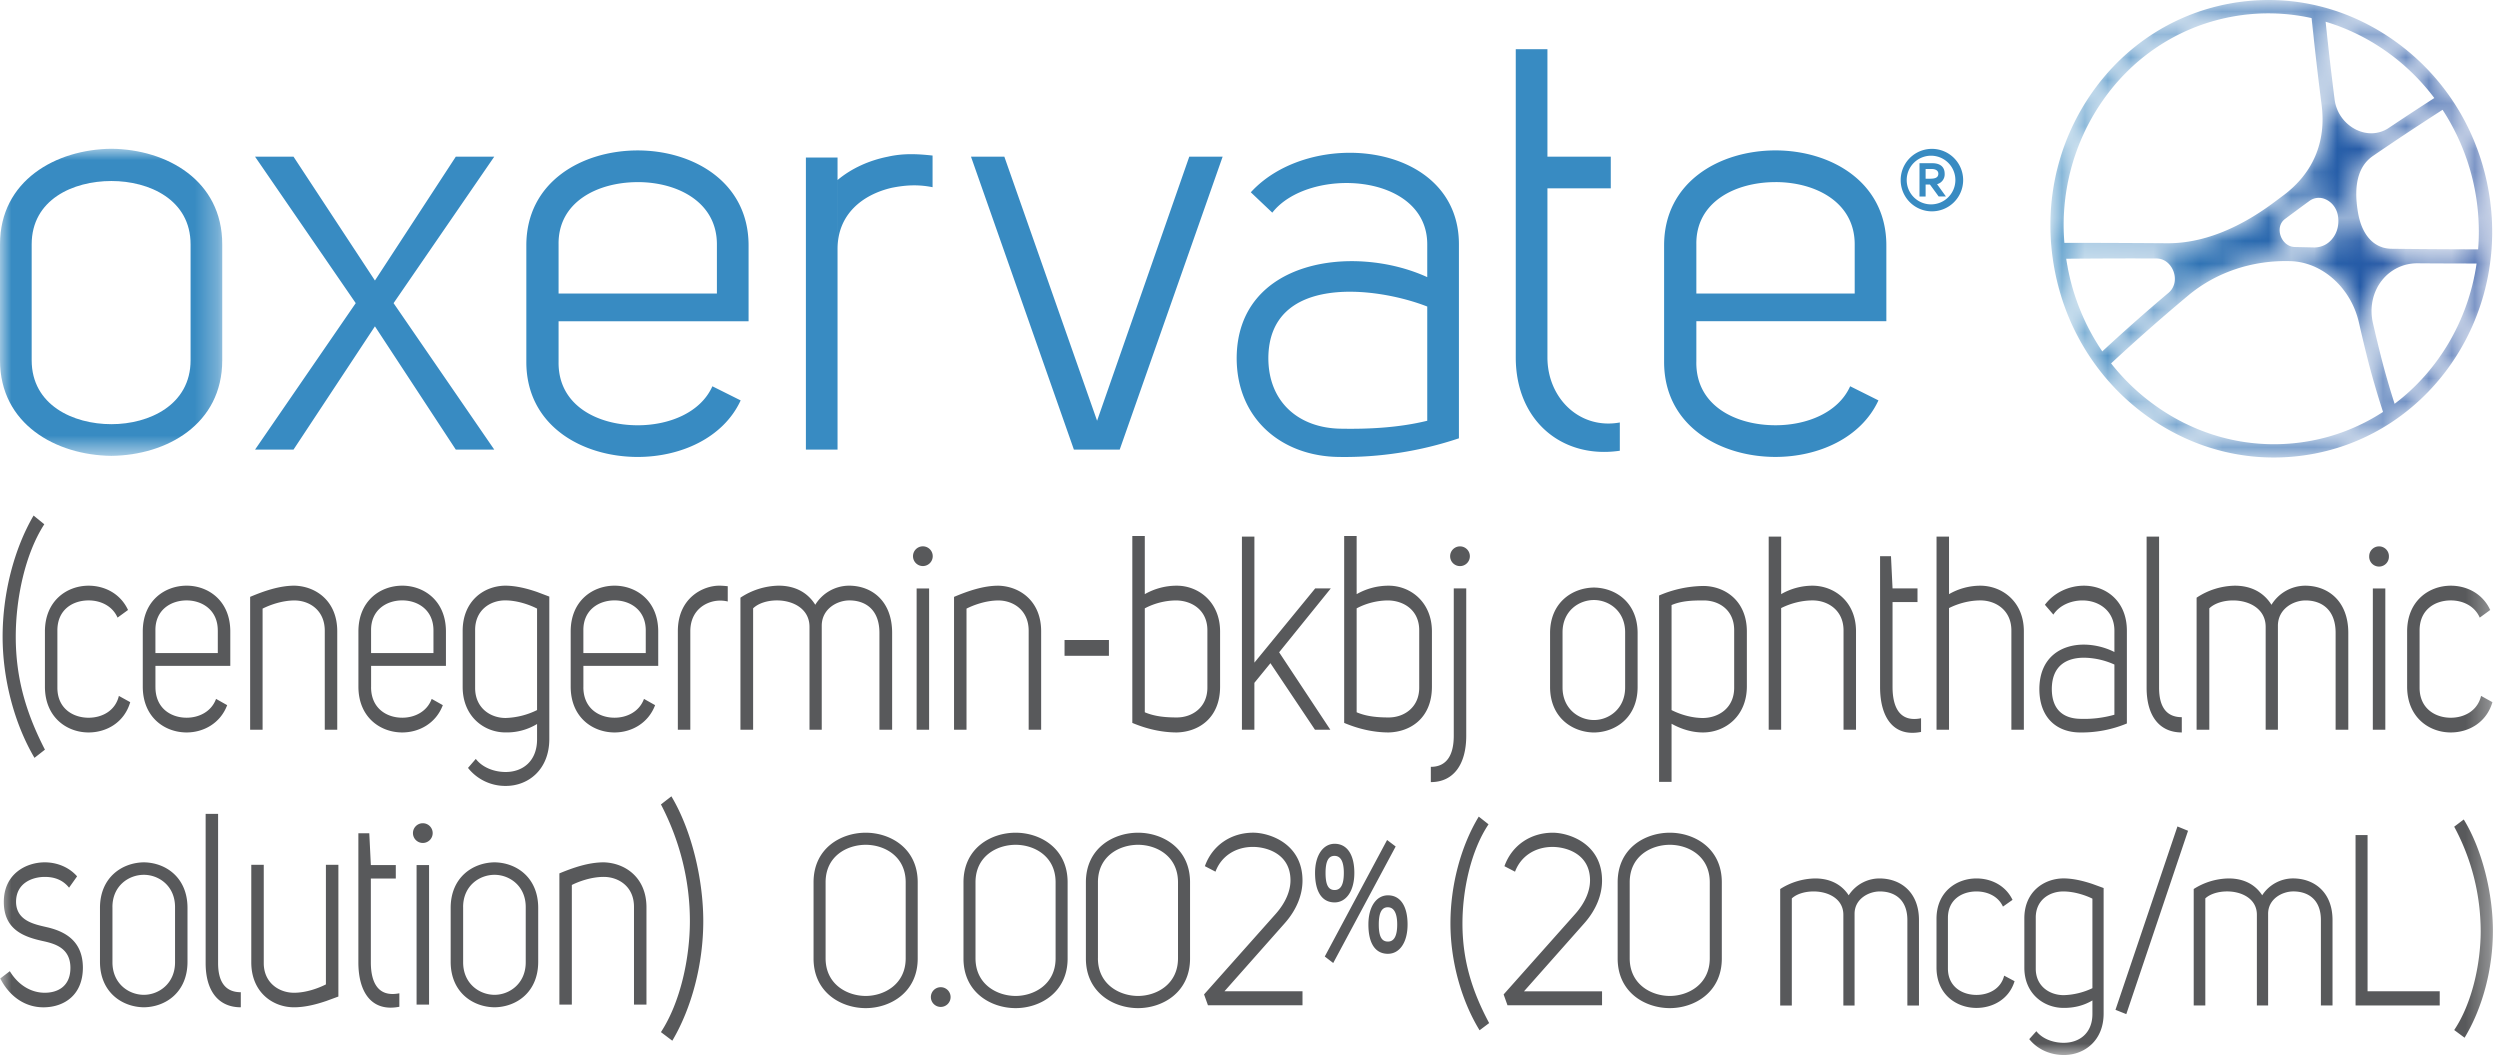 <svg height="46" width="109" xmlns="http://www.w3.org/2000/svg"><linearGradient id="b" x1="0%" y1="50%" y2="50%"><stop offset="0" stop-color="#388ac1"/><stop offset="1" stop-color="#1c449a"/></linearGradient><mask id="a" fill="#fff"><path d="M0 46h108.691V0H0z" fill-rule="evenodd"/></mask><mask id="c" fill="#fff"><path d="M7.774.164c-2.526.479-4.706 1.95-6.14 4.144-1.43 2.19-1.946 4.837-1.45 7.455s1.943 4.894 4.076 6.409c1.636 1.162 3.532 1.776 5.483 1.776.581 0 1.17-.056 1.747-.165 5.21-.987 8.615-6.19 7.59-11.599-.495-2.615-1.945-4.89-4.082-6.407C13.352.609 11.453 0 9.516 0c-.58 0-1.162.054-1.742.164M2.12 4.625c1.347-2.06 3.393-3.442 5.762-3.89a8.713 8.713 0 0 1 3.506.054c.156 1.47.295 2.675.437 3.784.208 1.62-.374 2.989-1.684 3.959l-.375.28c-1.607 1.2-3.184 1.8-4.664 1.794-1.437-.01-2.671-.017-3.897-.017H.611A9.487 9.487 0 0 1 2.12 4.625m11.25 1.047a1.71 1.71 0 0 1-.982-1.36A159.36 159.36 0 0 1 12 .948c1.864.557 3.538 1.73 4.74 3.326-.76.49-1.391.904-1.982 1.301a1.368 1.368 0 0 1-.768.236c-.206 0-.417-.046-.62-.14m1.502 5.175c-.761-.01-1.295-.59-1.463-1.593-.2-1.192.018-2.016.65-2.45.923-.634 1.918-1.294 3.04-2.016a9.73 9.73 0 0 1 1.551 6.084 367.96 367.96 0 0 1-3.778-.025m-3.4-.058l-.81-.018c-.349-.008-.558-.278-.63-.507-.072-.222-.056-.526.198-.716.353-.264.709-.528 1.07-.79a.69.69 0 0 1 .678-.075c.29.118.503.394.558.72.066.385-.03.76-.264 1.03a.988.988 0 0 1-.757.357h-.044m-10.717.866a9.882 9.882 0 0 1-.064-.374c1.507-.012 2.758-.016 3.928-.011.402 0 .652.294.751.567.126.347.043.71-.212.925a83.605 83.605 0 0 0-2.894 2.558 9.702 9.702 0 0 1-1.51-3.665M4.597 17.7a9.427 9.427 0 0 1-1.95-1.856 85.434 85.434 0 0 1 3.358-2.957c1.207-1.01 2.789-1.548 4.452-1.502 1.39.035 2.65 1.161 2.995 2.68.125.547.253 1.084.382 1.595.182.719.401 1.472.669 2.3a8.657 8.657 0 0 1-3.12 1.254 8.8 8.8 0 0 1-1.637.154c-1.821 0-3.605-.571-5.149-1.668m9.812-2.174a63.39 63.39 0 0 1-.344-1.428c-.157-.686-.011-1.374.401-1.886a1.955 1.955 0 0 1 1.533-.733h.02c.77.007 1.54.008 2.311.01h.252c-.354 2.45-1.648 4.665-3.574 6.117a35.384 35.384 0 0 1-.6-2.08" fill-rule="evenodd"/></mask><mask id="d" fill="#fff"><path d="M0 0h9.69v13.389H0z" fill-rule="evenodd"/></mask><g fill="none" fill-rule="evenodd"><g fill="#58595b"><path d="M40.667 24.25a.43.43 0 1 1-.86 0 .43.43 0 0 1 .86 0m23.419.002a.43.43 0 1 1-.86 0 .43.43 0 0 1 .86 0m40.07 0a.43.43 0 1 1-.859 0 .43.43 0 0 1 .86 0M1.93 22.86c-.845 1.308-1.243 3.259-1.243 4.9 0 1.856.476 3.378 1.272 4.925l-.456.357C.6 31.507.114 29.556.114 27.76c0-1.88.496-3.819 1.35-5.282l.467.38zm3.195 4.068c-.223-.511-.738-.75-1.263-.75-.68 0-1.36.393-1.36 1.309v2.498c0 .904.68 1.308 1.36 1.308.583 0 1.166-.297 1.321-.952l.495.274c-.262.892-1.039 1.32-1.816 1.32-.942 0-1.903-.654-1.903-1.998v-2.403c0-1.344.961-1.998 1.903-1.998.7 0 1.389.345 1.72 1.059zm4.37.559c0-.892-.68-1.309-1.359-1.309-.69 0-1.37.417-1.36 1.309v.987h2.72v-.987zM6.778 29.96c0 .916.67 1.332 1.36 1.332.534 0 1.078-.261 1.282-.82l.485.273c-.3.797-1.039 1.19-1.767 1.19-.952 0-1.913-.655-1.913-1.999v-2.403c0-1.344.961-1.998 1.913-1.998.942 0 1.903.654 1.903 1.998v1.5H6.777v.927zm4.128-3.937c.622-.262 1.282-.488 1.933-.488.932.024 1.865.666 1.865 1.987v4.293h-.544V27.5c0-.904-.68-1.32-1.321-1.32-.544 0-1.088.202-1.39.356v5.281h-.543v-5.792zm7.993 1.463c0-.892-.68-1.309-1.36-1.309-.689 0-1.369.417-1.36 1.309v.987h2.72zm-2.72 2.474c0 .916.671 1.332 1.36 1.332.535 0 1.079-.261 1.283-.82l.485.273c-.3.797-1.039 1.19-1.767 1.19-.952 0-1.913-.655-1.913-1.999v-2.403c0-1.344.96-1.998 1.913-1.998.942 0 1.903.654 1.903 1.998v1.5H16.18v.927zm7.236-3.426c-.3-.154-.844-.357-1.388-.357-.66 0-1.321.429-1.311 1.309v2.51c0 .868.66 1.308 1.33 1.308a3.316 3.316 0 0 0 1.37-.345v-4.425zm-2.67 6.554c.291.38.806.571 1.301.571.738 0 1.37-.464 1.37-1.427v-.666a2.532 2.532 0 0 1-1.35.368c-.952.012-1.894-.69-1.894-1.986V27.51c0-1.309.923-1.963 1.855-1.975.456 0 .942.12 1.388.274l.535.202v6.209c0 1.332-.913 2.046-1.894 2.046a2.07 2.07 0 0 1-1.651-.785zm7.41-5.602c0-.892-.68-1.309-1.36-1.309-.69 0-1.369.417-1.36 1.309v.987h2.72zm-2.72 2.474c0 .916.67 1.332 1.36 1.332.535 0 1.079-.261 1.283-.82l.485.273c-.301.797-1.04 1.19-1.767 1.19-.952 0-1.914-.655-1.914-1.999v-2.403c0-1.344.962-1.998 1.914-1.998.941 0 1.903.654 1.903 1.998v1.5h-3.263v.927zm6.295-4.401v.666a1.39 1.39 0 0 0-.7.012c-.505.143-.932.559-.932 1.285v4.293h-.544v-4.293c0-1.463 1.107-1.987 1.806-1.987.117 0 .243.012.37.024m.553.5a3.101 3.101 0 0 1 1.67-.524c.612 0 1.214.226 1.593.833a1.74 1.74 0 0 1 1.467-.833c1.01 0 1.884.678 1.884 2.058v4.222h-.554v-4.222c0-1.035-.63-1.415-1.31-1.415-.535 0-1.205.368-1.205 1.106v4.531h-.534v-4.484c0-.797-.729-1.153-1.418-1.153-.408 0-.806.118-1.04.345v5.292h-.553V26.06z"/><path d="M39.965 31.816h.544v-6.16h-.544zm1.631-5.792c.622-.262 1.282-.488 1.933-.488.932.024 1.865.666 1.865 1.987v4.293h-.544V27.5c0-.904-.68-1.32-1.321-1.32-.544 0-1.088.202-1.389.356v5.281h-.544v-5.792zm4.818 2.57h1.935v-.69h-1.935zm3.499 2.461c.447.19.932.226 1.399.226.67 0 1.34-.44 1.33-1.32v-2.462c.01-.893-.67-1.309-1.35-1.32-.466 0-.952.118-1.379.345zm0-5.15a2.812 2.812 0 0 1 1.37-.369c.96-.012 1.913.702 1.913 1.998v2.403c0 1.38-.942 1.974-1.884 1.998-.66 0-1.321-.154-1.943-.416v-8.148h.544zm4.779 2.985l2.65-3.235h.68L55.77 28.44l2.233 3.377h-.67l-1.942-2.902-.7.857v2.045h-.543v-8.42h.544zm4.458 2.165c.446.19.932.226 1.398.226.67 0 1.34-.44 1.33-1.32v-2.462c.01-.893-.67-1.309-1.35-1.32-.466 0-.951.118-1.378.345zm0-5.15a2.812 2.812 0 0 1 1.369-.369c.961-.012 1.913.702 1.913 1.998v2.403c0 1.38-.942 1.974-1.884 1.998-.66 0-1.32-.154-1.942-.416v-8.148h.544zm3.234 7.529c.69 0 1-.511 1-1.356v-6.423h.544v6.423c0 1.249-.553 2.022-1.544 2.022zM72.88 30.96c.427.214.913.345 1.38.345.679-.012 1.35-.44 1.35-1.32v-2.51c0-.88-.661-1.296-1.331-1.296-.466 0-.952.011-1.399.202v4.58zm-.544-4.996a5.032 5.032 0 0 1 1.943-.416c.942.012 1.884.654 1.884 1.986v2.391c0 1.309-.952 2.01-1.913 2.01-.476 0-.943-.142-1.37-.38v2.533h-.544zm5.323-.06a2.747 2.747 0 0 1 1.36-.368c.951 0 1.903.69 1.903 1.987v4.293h-.544v-4.33c0-.88-.68-1.308-1.35-1.308-.456 0-.942.12-1.37.334v5.304h-.543v-8.42h.544v2.509zm6.1 6.008c-1.205.237-1.788-.63-1.788-1.963V24.25h.476l.068 1.404h1.088v.595h-1.088v3.699c0 .857.291 1.558 1.243 1.368v.595zm1.218-6.007a2.747 2.747 0 0 1 1.36-.369c.952 0 1.903.69 1.903 1.987v4.293h-.544v-4.33c0-.88-.68-1.308-1.35-1.308-.456 0-.942.12-1.369.334v5.304h-.544v-8.42h.544zm7.211 3.069a3.323 3.323 0 0 0-1.32-.298c-.738 0-1.4.321-1.409 1.356 0 .94.534 1.297 1.243 1.309a4.817 4.817 0 0 0 1.486-.179zm0-1.475c0-.88-.69-1.32-1.389-1.32-.505 0-1.01.214-1.272.618l-.369-.428c.408-.548 1.069-.833 1.7-.833.961 0 1.874.666 1.874 1.963v4.044c-.66.274-1.36.404-2.059.392-.98-.011-1.757-.618-1.757-1.903.01-1.391.97-1.927 1.932-1.927.466 0 .942.12 1.34.322zm2.939 4.436c-.981 0-1.535-.725-1.535-1.95v-6.59h.544v6.59c0 .82.31 1.284.99 1.284v.666zm.645-5.876a3.101 3.101 0 0 1 1.67-.523c.613 0 1.215.226 1.594.833a1.74 1.74 0 0 1 1.466-.833c1.01 0 1.884.678 1.884 2.058v4.222h-.553v-4.222c0-1.035-.632-1.415-1.311-1.415-.534 0-1.205.368-1.205 1.106v4.531h-.534v-4.484c0-.797-.728-1.153-1.418-1.153-.408 0-.806.118-1.039.345v5.292h-.554V26.06zm7.683 5.757H104v-6.16h-.544zm4.662-4.888c-.224-.511-.738-.75-1.263-.75-.68 0-1.36.393-1.36 1.309v2.498c0 .904.68 1.308 1.36 1.308.583 0 1.166-.297 1.321-.952l.495.274c-.262.892-1.039 1.32-1.816 1.32-.942 0-1.903-.654-1.903-1.998v-2.403c0-1.344.961-1.998 1.903-1.998.7 0 1.389.345 1.72 1.059zM35.996 41.782c0 1.144.95 1.641 1.75 1.641.79 0 1.742-.497 1.742-1.64v-3.316c0-1.154-.951-1.634-1.742-1.634-.8 0-1.75.48-1.75 1.634zm-.525.01v-3.325c0-1.49 1.2-2.161 2.275-2.161 1.066 0 2.266.671 2.266 2.161v3.326c0 1.479-1.2 2.161-2.266 2.161-1.075 0-2.275-.682-2.275-2.161zm17.524-3.787l-.462-.24c.328-.924 1.155-1.46 2.106-1.46.693 0 2.15.463 2.15 2.089 0 .598-.24 1.259-.782 1.867l-2.621 2.959h3.403v.608h-4.123l-.169-.472 3.128-3.515c.435-.493.64-1.007.64-1.458 0-1.165-1.049-1.458-1.635-1.458-.765 0-1.387.409-1.635 1.08m7.516 1.551c-.268 0-.396.237-.396.751 0 .534.128.745.401.745.262 0 .402-.237.402-.745 0-.514-.156-.75-.407-.75zm.005 2.03c-.547 0-.854-.442-.854-1.279 0-.784.352-1.271.854-1.271.53 0 .854.454.854 1.271 0 .798-.357 1.278-.854 1.278zm-2.332-4.27c-.262 0-.39.23-.39.744 0 .534.128.745.396.745s.401-.237.401-.745c0-.52-.15-.744-.407-.744zm2.293-.692l.374.283-2.723 5.08-.368-.283zm-2.287 2.721c-.541 0-.854-.448-.854-1.285 0-.777.357-1.271.854-1.271.535 0 .859.461.859 1.271 0 .798-.363 1.285-.86 1.285zm6.71-3.405c-.773 1.154-1.137 2.874-1.137 4.322 0 1.637.435 2.98 1.164 4.344l-.418.314c-.826-1.353-1.27-3.074-1.27-4.658 0-1.658.452-3.368 1.235-4.658zm1.155 2.066l-.462-.24c.329-.924 1.155-1.46 2.106-1.46.693 0 2.15.463 2.15 2.089 0 .598-.24 1.259-.781 1.867l-2.622 2.959h3.403v.608h-4.123l-.168-.472 3.127-3.515c.436-.493.64-1.007.64-1.458 0-1.165-1.048-1.458-1.635-1.458-.764 0-1.386.409-1.635 1.08m11.561.756a2.91 2.91 0 0 1 1.528-.462c.56 0 1.111.2 1.458.735.337-.514.87-.735 1.341-.735.924 0 1.724.598 1.724 1.815v3.725h-.506v-3.725c0-.913-.578-1.248-1.2-1.248-.489 0-1.102.325-1.102.975v3.998h-.489v-3.956c0-.702-.666-1.017-1.297-1.017-.373 0-.737.105-.95.304v4.669h-.507v-5.08zm9.712.766c-.204-.451-.675-.661-1.155-.661-.622 0-1.244.346-1.244 1.154v2.203c0 .797.622 1.154 1.244 1.154.533 0 1.066-.262 1.208-.84l.454.242c-.24.787-.951 1.165-1.662 1.165-.862 0-1.742-.577-1.742-1.763v-2.12c0-1.185.88-1.762 1.742-1.762.64 0 1.27.304 1.573.934zm3.901-.347c-.275-.136-.773-.314-1.27-.314-.605 0-1.209.377-1.2 1.154v2.214c0 .765.604 1.153 1.217 1.153.418-.01.862-.115 1.253-.304V39.18zm-2.443 5.781c.266.336.737.504 1.19.504.676 0 1.253-.41 1.253-1.259v-.588c-.39.231-.808.325-1.235.325-.87.011-1.733-.608-1.733-1.751V40.04c0-1.154.844-1.731 1.698-1.742.417 0 .861.105 1.27.242l.489.178v5.476c0 1.175-.835 1.805-1.733 1.805-.56 0-1.128-.22-1.51-.693l.31-.346zm3.92-.746l-.472-.188 2.702-7.995.462.189zm2.941-5.456a2.91 2.91 0 0 1 1.528-.46c.56 0 1.11.199 1.457.734a1.607 1.607 0 0 1 1.342-.735c.924 0 1.724.598 1.724 1.815v3.725h-.507v-3.725c0-.913-.577-1.248-1.2-1.248-.488 0-1.101.325-1.101.975v3.998h-.49v-3.956c0-.702-.666-1.017-1.297-1.017-.373 0-.738.105-.951.304v4.669h-.506V38.76zm7.055 5.079V36.41h.524v6.809h3.146v.619zm4.301 1.07c.773-1.154 1.155-2.875 1.155-4.323a9.614 9.614 0 0 0-1.155-4.542l.417-.315c.827 1.353 1.271 3.273 1.271 4.857 0 1.658-.453 3.368-1.235 4.659zM.428 42.344c.379.623.942.94 1.525.94.553 0 1.126-.27 1.117-1.104-.01-.822-.631-1.022-1.156-1.14-.816-.176-1.748-.47-1.748-1.715 0-1.233.98-1.727 1.787-1.727.515 0 1.049.2 1.408.611l-.35.494c-.281-.353-.66-.47-1.058-.47-.515 0-1.253.247-1.253 1.092.01.823.806.975 1.311 1.093.787.176 1.593.575 1.603 1.762 0 1.21-.816 1.715-1.661 1.738-.787.024-1.506-.41-1.942-1.256zM10.5 43.918c-.981 0-1.534-.716-1.534-1.926v-6.508h.543v6.508c0 .81.311 1.269.99 1.269v.657zm3.71-.27c-.447.153-.933.27-1.39.27-.931 0-1.864-.657-1.864-1.961v-4.253h.544v4.288c0 .846.651 1.292 1.32 1.292.545 0 1.089-.211 1.39-.364v-5.216h.544v5.745l-.544.2zm3.202.247c-1.204.235-1.787-.623-1.787-1.938V36.33h.476l.068 1.386h1.088v.587h-1.088v3.654c0 .846.292 1.539 1.243 1.35zm.751-.094h.544v-6.085h-.544zm2.03-4.253v2.409c0 .928.709 1.417 1.37 1.417.65 0 1.359-.49 1.359-1.417v-2.409c0-.927-.71-1.406-1.36-1.406-.66 0-1.37.479-1.37 1.406zm-.544.036c0-1.328.961-1.974 1.913-1.986.952.012 1.904.658 1.904 1.986v2.35c0 1.327-.952 1.973-1.904 1.984-.952-.011-1.913-.657-1.913-1.985v-2.35zm-14.746-.036v2.409c0 .928.709 1.417 1.369 1.417.65 0 1.36-.49 1.36-1.417v-2.409c0-.927-.71-1.406-1.36-1.406-.66 0-1.37.479-1.37 1.406zm-.544.036c0-1.328.961-1.974 1.913-1.986.952.012 1.903.658 1.903 1.986v2.35c0 1.327-.951 1.973-1.903 1.984-.952-.011-1.913-.657-1.913-1.985v-2.35zm20.03-1.504c.621-.258 1.282-.482 1.932-.482.933.024 1.865.658 1.865 1.962v4.24h-.544v-4.263c0-.893-.68-1.304-1.32-1.304-.545 0-1.088.2-1.39.352v5.216h-.543v-5.72zM28.817 45c.845-1.293 1.262-3.22 1.262-4.84 0-1.833-.466-3.56-1.262-5.087l.456-.353c.904 1.516 1.39 3.666 1.39 5.44 0 1.855-.496 3.77-1.35 5.215L28.816 45zm-9.952-8.677a.43.43 0 1 1-.86 0 .43.43 0 0 1 .86 0m22.581 7.149a.43.43 0 1 1-.86 0 .43.43 0 0 1 .86 0m26.681-15.905v2.408c0 .928.71 1.418 1.37 1.418.65 0 1.359-.49 1.359-1.418v-2.408c0-.928-.709-1.406-1.36-1.406-.66 0-1.369.478-1.369 1.406zm-.544.035c0-1.327.962-1.973 1.913-1.985.952.012 1.904.658 1.904 1.985v2.35c0 1.327-.952 1.973-1.904 1.985-.951-.012-1.913-.658-1.913-1.985zm-25.051 14.18c0 1.144.95 1.641 1.75 1.641.791 0 1.742-.497 1.742-1.64v-3.316c0-1.154-.95-1.634-1.742-1.634-.8 0-1.75.48-1.75 1.634zm-.524.01v-3.325c0-1.49 1.2-2.161 2.274-2.161 1.067 0 2.266.671 2.266 2.161v3.326c0 1.479-1.2 2.161-2.266 2.161-1.075 0-2.274-.682-2.274-2.161zm5.861-.01c0 1.144.95 1.641 1.75 1.641.791 0 1.742-.497 1.742-1.64v-3.316c0-1.154-.95-1.634-1.741-1.634-.8 0-1.75.48-1.75 1.634v3.315zm-.524.01v-3.325c0-1.49 1.2-2.161 2.275-2.161 1.066 0 2.266.671 2.266 2.161v3.326c0 1.479-1.2 2.161-2.266 2.161-1.076 0-2.275-.682-2.275-2.161zm23.71-.01c0 1.144.95 1.641 1.75 1.641.79 0 1.741-.497 1.741-1.64v-3.316c0-1.154-.95-1.634-1.741-1.634-.8 0-1.75.48-1.75 1.634zm-.525.01v-3.325c0-1.49 1.2-2.161 2.275-2.161 1.066 0 2.266.671 2.266 2.161v3.326c0 1.479-1.2 2.161-2.266 2.161-1.075 0-2.275-.682-2.275-2.161z" mask="url(#a)"/></g><path d="M7.774.164c-2.526.479-4.706 1.95-6.14 4.144-1.43 2.19-1.946 4.837-1.45 7.455s1.943 4.894 4.076 6.409c1.636 1.162 3.532 1.776 5.483 1.776.581 0 1.17-.056 1.747-.165 5.21-.987 8.615-6.19 7.59-11.599-.495-2.615-1.945-4.89-4.082-6.407C13.352.609 11.453 0 9.516 0c-.58 0-1.162.054-1.742.164M2.12 4.625c1.347-2.06 3.393-3.442 5.762-3.89a8.713 8.713 0 0 1 3.506.054c.156 1.47.295 2.675.437 3.784.208 1.62-.374 2.989-1.684 3.959l-.375.28c-1.607 1.2-3.184 1.8-4.664 1.794-1.437-.01-2.671-.017-3.897-.017H.611A9.487 9.487 0 0 1 2.12 4.625m11.25 1.047a1.71 1.71 0 0 1-.982-1.36A159.36 159.36 0 0 1 12 .948c1.864.557 3.538 1.73 4.74 3.326-.76.49-1.391.904-1.982 1.301a1.368 1.368 0 0 1-.768.236c-.206 0-.417-.046-.62-.14m1.502 5.175c-.761-.01-1.295-.59-1.463-1.593-.2-1.192.018-2.016.65-2.45.923-.634 1.918-1.294 3.04-2.016a9.73 9.73 0 0 1 1.551 6.084 367.96 367.96 0 0 1-3.778-.025m-3.4-.058l-.81-.018c-.349-.008-.558-.278-.63-.507-.072-.222-.056-.526.198-.716.353-.264.709-.528 1.07-.79a.69.69 0 0 1 .678-.075c.29.118.503.394.558.72.066.385-.03.76-.264 1.03a.988.988 0 0 1-.757.357h-.044m-10.717.866a9.882 9.882 0 0 1-.064-.374c1.507-.012 2.758-.016 3.928-.011.402 0 .652.294.751.567.126.347.043.71-.212.925a83.605 83.605 0 0 0-2.894 2.558 9.702 9.702 0 0 1-1.51-3.665M4.597 17.7a9.427 9.427 0 0 1-1.95-1.856 85.434 85.434 0 0 1 3.358-2.957c1.207-1.01 2.789-1.548 4.452-1.502 1.39.035 2.65 1.161 2.995 2.68.125.547.253 1.084.382 1.595.182.719.401 1.472.669 2.3a8.657 8.657 0 0 1-3.12 1.254 8.8 8.8 0 0 1-1.637.154c-1.821 0-3.605-.571-5.149-1.668m9.812-2.174a63.39 63.39 0 0 1-.344-1.428c-.157-.686-.011-1.374.401-1.886a1.955 1.955 0 0 1 1.533-.733h.02c.77.007 1.54.008 2.311.01h.252c-.354 2.45-1.648 4.665-3.574 6.117a35.384 35.384 0 0 1-.6-2.08" fill="url(#b)" mask="url(#c)" transform="translate(89.397)"/><g fill="#388bc2"><path d="M4.857 0C7.274.025 9.69 1.38 9.69 4.167v5.055c0 2.786-2.416 4.142-4.833 4.167C2.441 13.364 0 12.008 0 9.222V4.167C0 1.381 2.44.025 4.857 0M1.381 4.167v5.055c0 1.947 1.8 2.786 3.476 2.786 1.652 0 3.452-.839 3.452-2.786V4.167c0-1.948-1.8-2.761-3.452-2.761-1.676 0-3.476.813-3.476 2.761" mask="url(#d)" transform="translate(0 6.486)"/><path d="M21.55 6.83l-4.39 6.387 4.39 6.386h-1.677l-3.526-5.375-3.55 5.375H11.12l4.39-6.386-4.39-6.386h1.677l3.55 5.4 3.526-5.4zm2.804 8.951c-.025 1.899 1.701 2.761 3.452 2.761 1.356 0 2.736-.542 3.254-1.7l1.233.616c-.764 1.652-2.638 2.465-4.487 2.465-2.417 0-4.858-1.356-4.858-4.142v-5.08c0-2.785 2.441-4.142 4.858-4.142 2.392 0 4.832 1.357 4.832 4.143v3.304h-8.284zm3.452-7.84c-1.751 0-3.477.862-3.452 2.711v2.146h6.903v-2.146c0-1.849-1.725-2.712-3.451-2.712zm24.046-1.11h1.455l-4.488 12.772h-1.997L42.335 6.83h1.454l4.044 11.514zm3.62 2.441l-.937-.888c2.614-2.86 9.074-2.194 9.074 2.268v8.458a15.664 15.664 0 0 1-5.227.813c-2.49-.024-4.463-1.651-4.463-4.315.024-4.314 5.128-4.98 8.309-3.525v-1.43c0-3.132-5.178-3.403-6.756-1.381zm6.756 4.093c-2.268-.888-6.904-1.406-6.928 2.243 0 1.948 1.355 3.058 3.155 3.083 1.258.024 2.565-.05 3.773-.346zm8.396 6.287c-2.49.37-4.537-1.282-4.537-4.068V2.146h1.381v4.685h2.762v1.38h-2.762v7.373c0 1.775 1.406 3.156 3.156 2.836zM38.712 6.831c-.828.165-1.588.511-2.194 1.018v3c0-1.504 1.084-2.366 2.367-2.662.616-.123 1.159-.148 1.775-.025v-1.38c-.69-.075-1.282-.1-1.948.049m-3.575 4.019v8.753h1.38V6.867h-1.38zM73.96 15.78c-.024 1.899 1.702 2.761 3.453 2.761 1.356 0 2.736-.542 3.254-1.7l1.233.616c-.764 1.652-2.638 2.465-4.487 2.465-2.417 0-4.858-1.356-4.858-4.142v-5.08c0-2.785 2.441-4.142 4.858-4.142 2.391 0 4.832 1.357 4.832 4.143v3.304h-8.284v1.775zm3.453-7.84c-1.751 0-3.477.862-3.452 2.711v2.146h6.904v-2.146c0-1.849-1.726-2.712-3.452-2.712zm6.73-.148c.179 0 .368-.022.368-.219 0-.149-.145-.204-.275-.204h-.279v.423zm-.453-.676h.557c.357 0 .54.17.54.457a.442.442 0 0 1-.331.457l.386.536h-.316l-.38-.52h-.189v.524h-.267V7.116zm.505 1.795a1.061 1.061 0 1 0-.003-2.122 1.061 1.061 0 0 0 .003 2.122zm0-2.42a1.362 1.362 0 1 1-.001 2.723 1.362 1.362 0 0 1 .001-2.723z"/></g></g></svg>